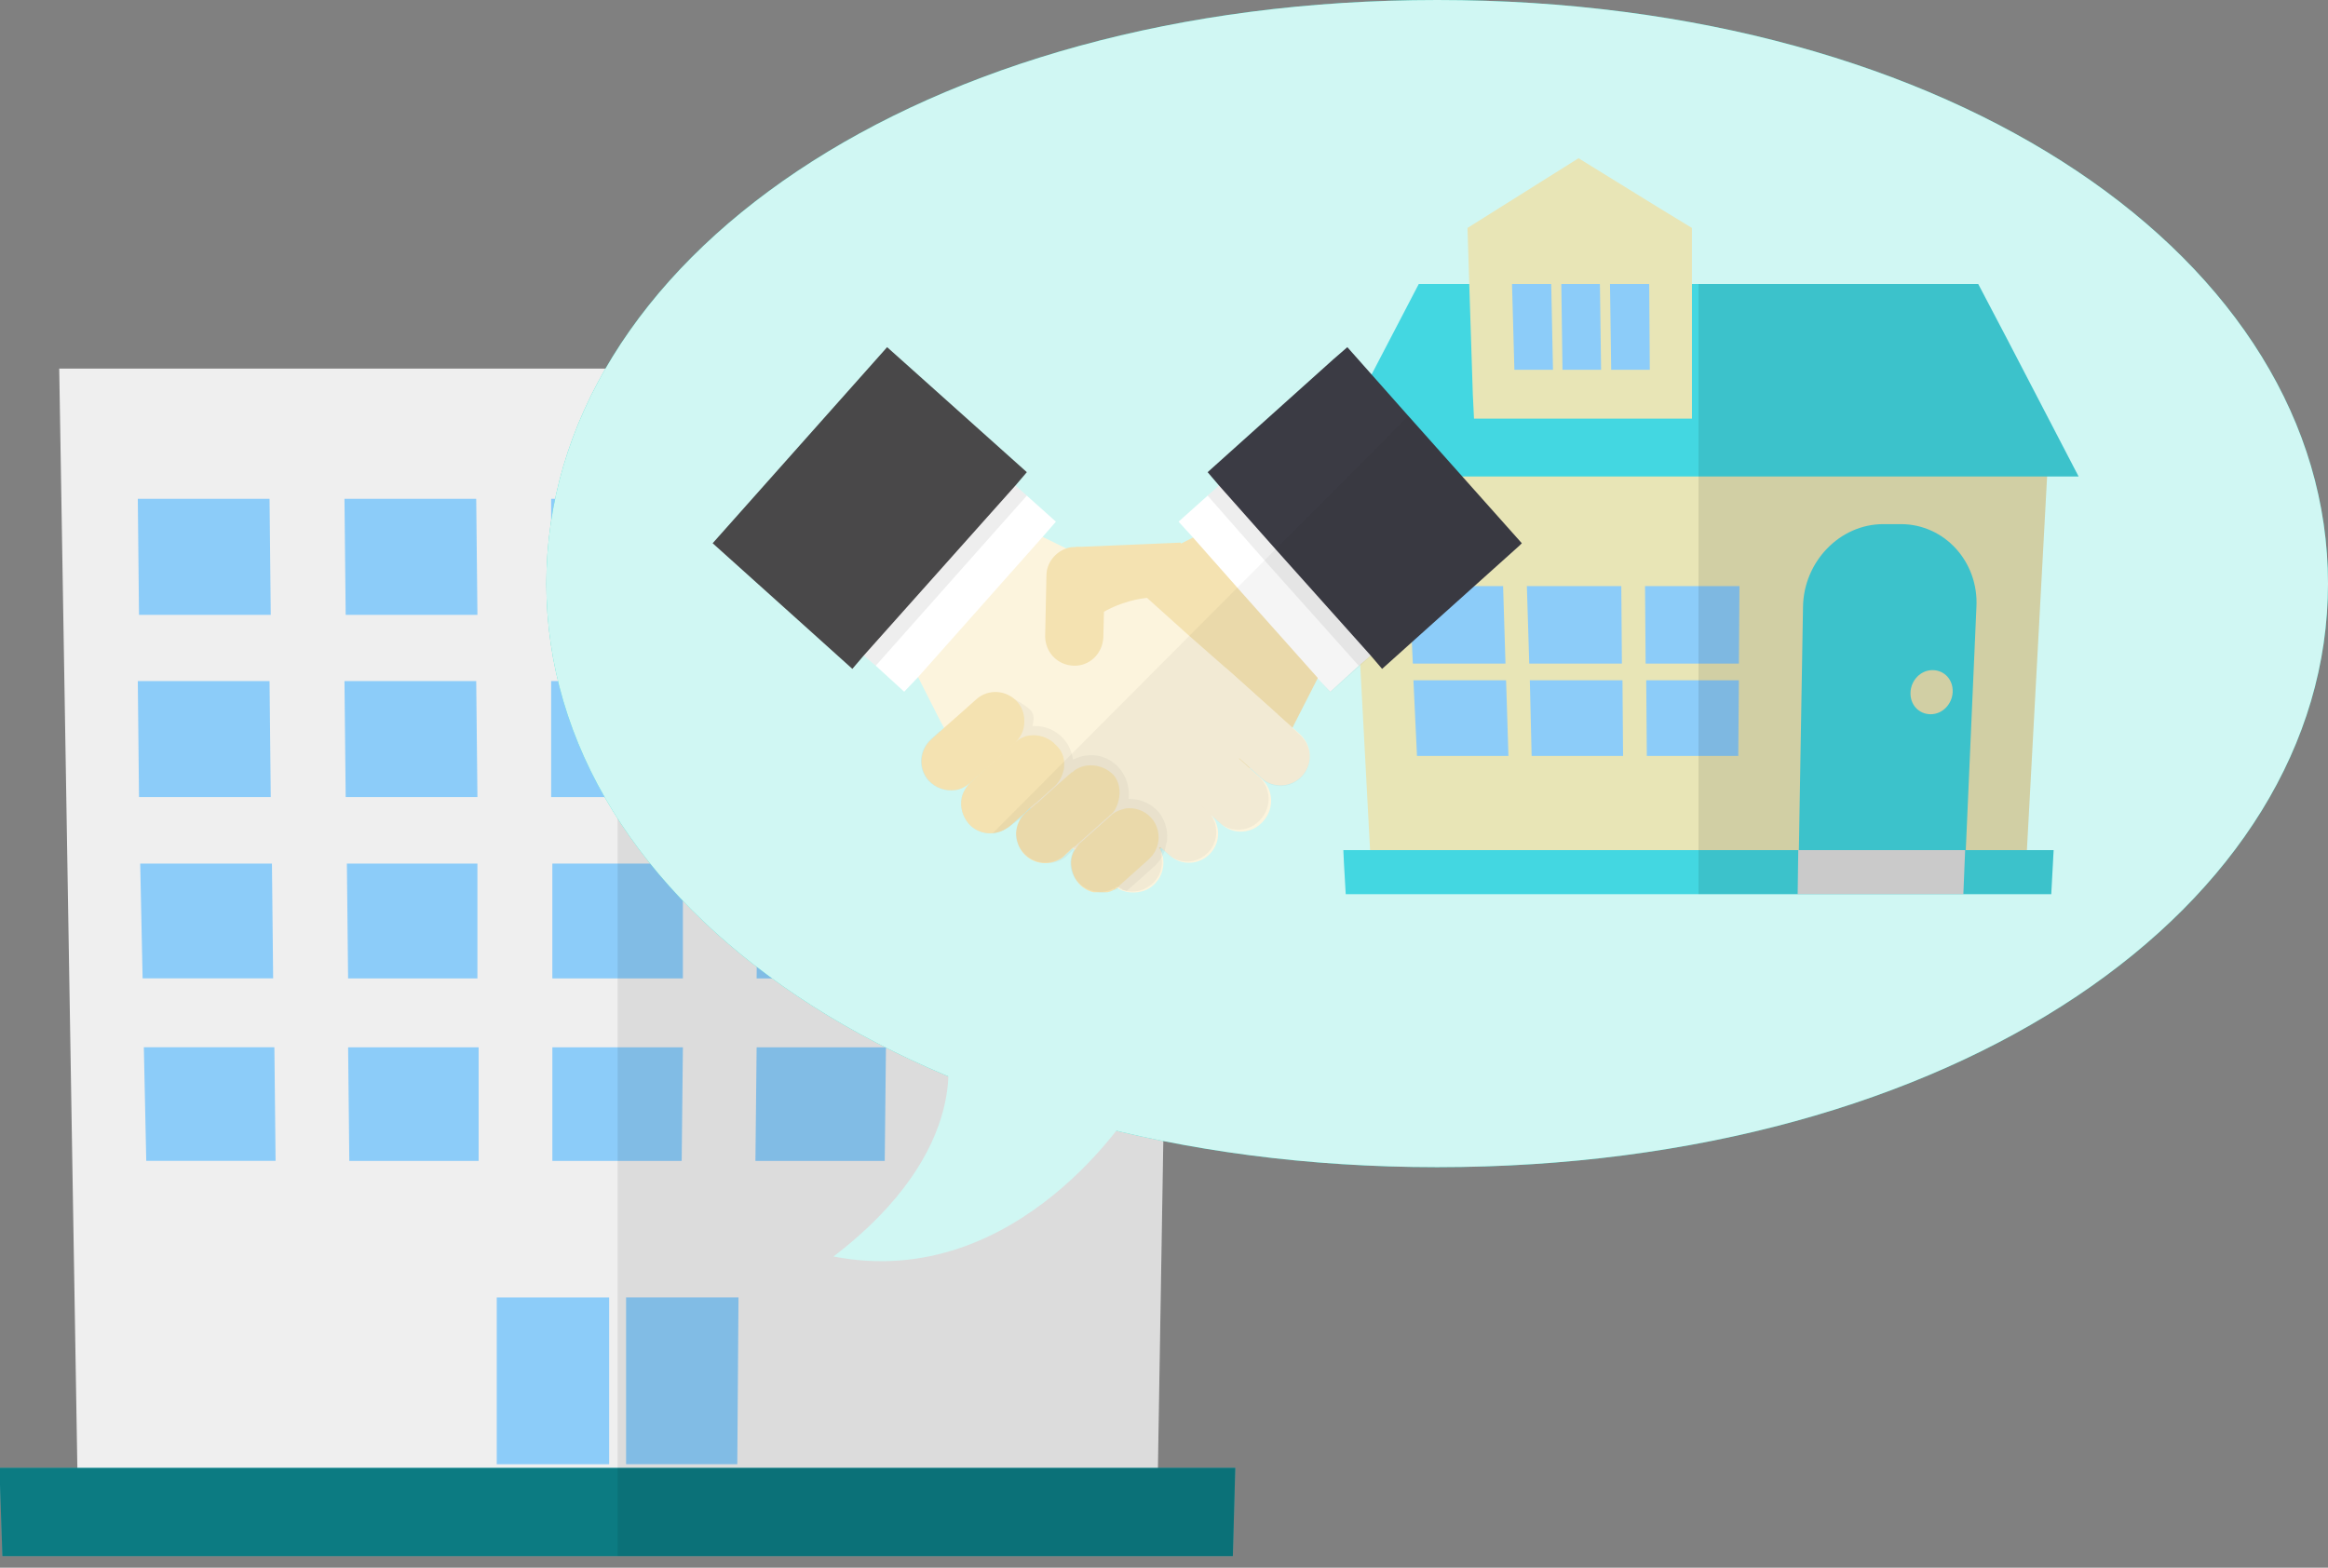 <svg width="196" height="132" viewBox="0 0 196 132" fill="none" xmlns="http://www.w3.org/2000/svg">
<rect x="0" y="0" width="196" height="132" fill="#808080" stroke="none"/>
<path d="M99.014 31.038L97.487 123.594V124.204H6.513V123.594L4.986 31.038H99.014Z" fill="#EFEFEF"/>
<path d="M104 123.594L103.796 131.022H0.204L0 125.018V123.594H104Z" fill="#14CDD9"/>
<path d="M104 123.594L103.796 131.022H0.204L0 125.018V123.594H104Z" fill="black" fill-opacity="0.4"/>
<path d="M23.202 97.746H12.314L12.11 88.181H23.101L23.202 97.746Z" fill="#8CCCF9"/>
<path d="M40.298 97.747H29.409L29.308 88.182H40.298V97.747Z" fill="#8CCCF9"/>
<path d="M57.393 97.747H46.505V88.182H57.495L57.393 97.747Z" fill="#8CCCF9"/>
<path d="M74.489 97.747H63.601L63.702 88.182H74.591L74.489 97.747Z" fill="#8CCCF9"/>
<path d="M91.688 97.747H80.697L80.901 88.182H91.789L91.688 97.747Z" fill="#8CCCF9"/>
<path d="M22.997 82.38H12.007L11.804 72.713H22.896L22.997 82.38Z" fill="#8CCCF9"/>
<path d="M40.195 82.381H29.307L29.205 72.714H40.195V82.381Z" fill="#8CCCF9"/>
<path d="M57.494 82.381H46.504V72.714H57.494V82.381Z" fill="#8CCCF9"/>
<path d="M74.692 82.381H63.702L63.804 72.714H74.794L74.692 82.381Z" fill="#8CCCF9"/>
<path d="M91.891 82.381H80.9L81.104 72.714H92.094L91.891 82.381Z" fill="#8CCCF9"/>
<path d="M22.795 67.117H11.703L11.602 57.348H22.694L22.795 67.117Z" fill="#8CCCF9"/>
<path d="M40.196 67.117H29.104L29.002 57.348H40.094L40.196 67.117Z" fill="#8CCCF9"/>
<path d="M57.495 67.117H46.403V57.348H57.495V67.117Z" fill="#8CCCF9"/>
<path d="M74.897 67.117H63.805V57.348H74.998L74.897 67.117Z" fill="#8CCCF9"/>
<path d="M92.195 67.117H81.103L81.307 57.348H92.399L92.195 67.117Z" fill="#8CCCF9"/>
<path d="M22.795 51.769H11.703L11.602 42H22.694L22.795 51.769Z" fill="#8CCCF9"/>
<path d="M40.196 51.769H29.104L29.002 42H40.094L40.196 51.769Z" fill="#8CCCF9"/>
<path d="M57.495 51.769H46.403V42H57.495V51.769Z" fill="#8CCCF9"/>
<path d="M74.897 51.769H63.805V42H74.998L74.897 51.769Z" fill="#8CCCF9"/>
<path d="M92.195 51.769H81.103L81.307 42H92.399L92.195 51.769Z" fill="#8CCCF9"/>
<path d="M62.074 123.288H52.712V109.245H62.176L62.074 123.288Z" fill="#8CCCF9"/>
<path d="M51.287 123.289H41.823V109.246H51.287V123.289Z" fill="#8CCCF9"/>
<path opacity="0.08" d="M104 123.594H97.487L99.014 31.038L52 31.037V131.022H103.796L104 123.594Z" fill="#040000"/>
<path d="M196 49.138C196 76.276 164.601 98.276 121 98.276C77.399 98.276 46 76.276 46 49.138C46 22 77.399 0 121 0C164.601 0 196 22 196 49.138Z" fill="#14D9C1"/>
<path d="M196 49.138C196 76.276 164.601 98.276 121 98.276C77.399 98.276 46 76.276 46 49.138C46 22 77.399 0 121 0C164.601 0 196 22 196 49.138Z" fill="white" fill-opacity="0.8"/>
<path d="M70.173 105.798C85.836 108.847 95.429 93.184 95.429 93.184L79.638 88.208C79.638 88.208 82.13 96.656 70.173 105.798Z" fill="#D0F7F3"/>
<g clip-path="url(#clip0)">
<path d="M172.5 36.455L172.35 40.118L170.65 71.579H115.35L113.85 43.38L113.65 40.118L113.5 36.455H172.5Z" fill="#E8E5B6"/>
<path d="M172.9 71.578L172.7 75.291H113.3L113.15 72.682L113.1 71.578H172.9Z" fill="#43D7E1"/>
<path d="M126.75 55.874H118.95L118.65 49.351H126.55L126.75 55.874Z" fill="#8CCCF9"/>
<path d="M127 63.651H119.3L119 57.278H126.8L127 63.651Z" fill="#8CCCF9"/>
<path d="M136.551 55.874H128.751L128.551 49.351H136.501L136.551 55.874Z" fill="#8CCCF9"/>
<path d="M136.651 63.651H128.951L128.801 57.278H136.601L136.651 63.651Z" fill="#8CCCF9"/>
<path d="M146.4 55.874H138.55L138.5 49.351H146.45L146.4 55.874Z" fill="#8CCCF9"/>
<path d="M146.35 63.651H138.65L138.6 57.278H146.4L146.35 63.651Z" fill="#8CCCF9"/>
<path d="M160.05 44.132H158.55C154.9 44.132 151.85 47.293 151.8 51.106L151.45 71.679H165.5L166.4 51.106C166.6 47.293 163.7 44.132 160.05 44.132Z" fill="#43D7E1"/>
<path d="M165.3 75.291H151.35L151.4 71.578H165.45L165.3 75.291Z" fill="#E0E0E0"/>
<path d="M175 40.118H111L119.45 23.911H166.55L169 28.578L175 40.118Z" fill="#43D7E1"/>
<path d="M142.45 35.251H124.1L124 33.193L123.7 23.91L123.55 19.194L132.9 13.323L139.65 17.488L142.45 19.194V23.91V35.251Z" fill="#E8E5B6"/>
<path d="M130.75 31.137H127.5L127.3 23.911H130.6L130.75 31.137Z" fill="#8CCCF9"/>
<path d="M134.8 31.137H131.55L131.45 23.911H134.7L134.8 31.137Z" fill="#8CCCF9"/>
<path d="M138.9 31.137H135.65L135.55 23.911H138.85L138.9 31.137Z" fill="#8CCCF9"/>
<path d="M164.4 58.281C164.35 59.285 163.55 60.138 162.55 60.138C161.55 60.138 160.8 59.335 160.85 58.281C160.9 57.278 161.7 56.425 162.7 56.425C163.7 56.425 164.45 57.228 164.4 58.281Z" fill="#E8E5B6"/>
<path opacity="0.1" d="M172.35 40.118H175L169 28.578L166.55 23.911H143V75.292H151.35H165.3H172.7L172.9 71.579H170.65L172.35 40.118Z" fill="#040000"/>
</g>
<g clip-path="url(#clip1)">
<path d="M112.211 54.556L110.934 57.121L108.805 61.288L108.751 61.395L108.645 61.662L105.239 64.654L105.132 64.761L101.46 68.073L101.407 68.127L98.213 70.959L97.734 71.386L97.628 71.493L96.936 72.134L96.83 72.241L94.275 74.538C94.222 74.592 94.168 74.645 94.115 74.699H94.062L93.849 74.912L93.796 74.859L92.146 72.989L91.667 72.455L91.028 71.76L90.603 71.279L90.549 71.226L90.124 70.745L87.782 68.127L87.303 67.593L87.09 67.326L86.824 67.058L84.482 64.387L84.003 63.853L83.524 63.318L81.182 60.7L80.703 60.166L82.14 58.884L83.63 57.548L87.941 53.701L90.869 51.083L92.998 49.213L93.743 48.572L94.168 48.358L99.491 45.741L100.449 45.26L101.992 44.512L105.665 48.091L112.211 54.556Z" fill="#F4E2B1"/>
<path d="M123.76 47.718L115.404 55.198L114.393 56.053L111.998 58.243L110.934 57.121V57.068L104.174 49.481L100.396 45.207L99.225 43.925L101.673 41.734L102.631 40.879L110.987 33.346L115.351 38.261L123.76 47.718Z" fill="white"/>
<path opacity="0.07" d="M126.156 45.527L123.761 47.717L115.405 55.197L114.394 56.052L106.464 47.183L101.674 41.733L102.632 40.879L113.276 31.315L113.436 31.208L115.458 33.505L117.641 35.963L126.156 45.527Z" fill="#040000"/>
<path d="M128.125 45.741L127.913 45.954L116.363 56.319L115.405 55.197L107.422 46.275L102.632 40.879L101.674 39.757L112.265 30.247L113.436 29.231L118.599 35.055L128.125 45.741Z" fill="#3B3B44"/>
<path d="M107.581 60.166L107.528 60.273L104.334 63.853L104.228 63.959L100.928 67.646L98.267 70.638L97.682 71.333L97.575 71.386L96.936 72.134L94.435 74.912V74.966L94.382 74.859L94.116 74.645L91.668 72.455L90.976 71.814L90.497 71.439L90.443 71.333L89.964 70.905L87.463 68.661L87.303 68.501L86.718 68.02L86.186 67.539L83.578 65.188L83.045 64.707L82.513 64.227L79.639 61.662L79.533 61.448L79.48 61.288L79.107 60.594L77.297 57.014L76.073 54.556L86.398 44.512L87.782 45.206L89.751 46.168L90.603 46.595L92.838 47.717L94.116 48.305L94.595 48.572L96.564 50.335L100.13 53.541L103.11 56.159L107.581 60.166Z" fill="#FCF4DD"/>
<path d="M88.9 43.925L87.782 45.207L77.297 57.014L76.126 58.243L73.731 56.053L72.72 55.198L64.364 47.718L77.138 33.346L85.494 40.879L86.452 41.734L88.9 43.925Z" fill="white"/>
<path opacity="0.07" d="M86.451 41.733L73.731 56.052L72.72 55.197L64.364 47.717L61.969 45.527L68.143 38.528L74.689 31.208L75.115 31.529L85.493 40.879L86.451 41.733Z" fill="#040000"/>
<path d="M86.452 39.757L85.494 40.879L72.72 55.197L71.762 56.319L67.132 52.152L60 45.741L74.689 29.231L76.126 30.514L86.452 39.757Z" fill="#494849"/>
<path d="M103.483 56.48C102.472 55.572 100.928 55.678 100.023 56.694C99.118 57.709 99.225 59.258 100.236 60.166L106.197 65.509C107.208 66.417 108.752 66.311 109.657 65.295C110.561 64.28 110.455 62.731 109.444 61.823L103.483 56.48Z" fill="#FCF4DD"/>
<path d="M100.236 60.22C99.225 59.312 97.628 59.418 96.724 60.487C95.766 61.556 95.872 63.158 96.883 64.067L102.844 69.409C103.855 70.318 105.452 70.211 106.357 69.142C107.315 68.074 107.208 66.471 106.197 65.563L100.236 60.22Z" fill="#FCF4DD"/>
<path d="M95.765 62.998C94.754 62.09 93.21 62.197 92.305 63.212C91.401 64.227 91.507 65.777 92.518 66.685L98.479 72.028C99.491 72.936 101.034 72.829 101.939 71.814C102.844 70.799 102.737 69.249 101.726 68.341L95.765 62.998Z" fill="#FCF4DD"/>
<path d="M97.309 74.324C96.67 75.072 95.659 75.286 94.754 75.072C94.648 75.019 94.541 75.019 94.435 74.965C94.382 74.965 94.382 74.912 94.329 74.912C94.222 74.859 94.116 74.805 94.062 74.752C94.009 74.698 93.903 74.645 93.85 74.591L92.147 73.095L90.922 71.973L90.497 71.599L90.39 71.493L89.964 71.065L87.942 69.249C87.782 69.088 87.623 68.928 87.516 68.768C87.463 68.714 87.41 68.608 87.41 68.554C87.197 68.234 87.144 67.966 87.09 67.699C87.09 67.539 87.037 67.432 87.037 67.272C87.037 67.058 87.09 66.898 87.144 66.684C87.25 66.31 87.41 65.99 87.676 65.669C88.102 65.242 88.581 64.974 89.166 64.868C89.326 64.868 89.432 64.814 89.592 64.868C89.805 64.868 90.018 64.921 90.231 64.974C90.284 64.974 90.284 64.974 90.337 65.028C90.656 65.135 90.976 65.295 91.189 65.509L93.637 67.699L94.009 68.02L94.222 68.234L94.541 68.554L97.149 70.905C97.256 71.012 97.362 71.119 97.469 71.225C97.522 71.279 97.575 71.386 97.628 71.439C97.628 71.493 97.682 71.493 97.682 71.546C97.788 71.706 97.841 71.92 97.894 72.08C98.054 72.828 97.894 73.683 97.309 74.324Z" fill="#FCF4DD"/>
<path d="M92.998 48.573V49.16L92.945 51.511L92.892 53.648C92.838 55.037 91.721 56.106 90.39 56.053C89.06 55.999 88.048 54.984 87.995 53.648C87.995 53.595 87.995 53.541 87.995 53.541L88.102 48.466C88.102 47.397 88.847 46.489 89.805 46.168C90.071 46.062 90.337 46.062 90.603 46.062C91.668 46.062 92.519 46.756 92.838 47.718C92.945 47.985 92.998 48.252 92.998 48.573Z" fill="#F4E2B1"/>
<path opacity="0.04" d="M98.267 70.639C98.267 70.746 98.267 70.852 98.214 70.959C98.161 71.173 98.108 71.44 98.055 71.654C98.001 71.814 97.948 71.921 97.895 72.028C97.735 72.348 97.522 72.615 97.256 72.883L94.861 75.02C94.755 74.966 94.648 74.966 94.542 74.913L94.489 74.859C94.382 74.806 94.276 74.753 94.222 74.699L94.01 74.913L93.956 74.859C92.998 75.394 91.721 75.18 90.976 74.325C90.55 73.844 90.337 73.15 90.337 72.562C90.337 72.188 90.444 71.814 90.657 71.493L90.55 71.387L89.858 72.028C89.805 72.081 89.752 72.135 89.699 72.188C88.687 72.936 87.25 72.829 86.399 71.868C85.973 71.387 85.76 70.746 85.76 70.104C85.813 69.517 86.026 68.929 86.505 68.501L85.015 69.57C84.962 69.624 84.909 69.677 84.855 69.677C83.844 70.425 82.407 70.318 81.555 69.356C81.023 68.715 80.81 67.914 80.97 67.166C81.076 66.685 81.343 66.258 81.715 65.884L82.993 64.708L81.609 65.937C81.236 66.258 80.81 66.471 80.385 66.525C79.586 66.632 78.735 66.364 78.149 65.723C77.245 64.708 77.351 63.159 78.362 62.251L79.054 61.609L85.334 58.831C85.334 58.831 86.665 59.526 86.878 59.953C87.144 60.434 86.984 60.701 86.931 61.129C86.984 61.129 87.091 61.129 87.144 61.129C88.049 61.129 88.9 61.502 89.539 62.197C90.018 62.731 90.231 63.319 90.337 63.96C90.763 63.746 91.295 63.586 91.828 63.586C91.881 63.586 91.987 63.586 92.04 63.586C92.892 63.64 93.637 64.014 94.222 64.655C94.861 65.403 95.127 66.364 95.021 67.273C95.074 67.273 95.127 67.273 95.127 67.273C96.032 67.273 96.884 67.647 97.522 68.341C98.055 68.982 98.321 69.837 98.267 70.639Z" fill="#040000"/>
<path d="M99.704 50.603C98.64 50.282 97.522 50.282 96.617 50.336C94.488 50.55 92.945 51.511 92.945 51.511L90.869 51.084L90.603 46.596L90.55 46.062L99.385 45.688C99.385 45.688 103.27 51.618 99.704 50.603Z" fill="#F4E2B1"/>
<path d="M86.185 61.288C86.079 61.769 85.813 62.197 85.44 62.571L84.003 63.853L83.045 64.708L81.662 65.937C81.289 66.257 80.863 66.471 80.437 66.524C79.639 66.631 78.787 66.364 78.202 65.723C77.297 64.708 77.404 63.158 78.415 62.25L79.479 61.288L80.757 60.166L82.194 58.884C83.205 57.976 84.748 58.083 85.653 59.098C86.185 59.685 86.345 60.54 86.185 61.288Z" fill="#F4E2B1"/>
<path d="M89.592 64.494C89.592 64.601 89.592 64.761 89.539 64.868C89.432 65.349 89.219 65.776 88.847 66.15L88.794 66.203L87.303 67.539L87.09 67.699L86.718 68.02L86.292 68.447L85.015 69.569C84.962 69.623 84.908 69.676 84.855 69.676C83.844 70.424 82.407 70.317 81.555 69.356C81.023 68.715 80.81 67.913 80.97 67.165C81.076 66.684 81.342 66.257 81.715 65.883L82.992 64.707L83.95 63.853L85.441 62.517C85.813 62.196 86.239 61.983 86.665 61.929C87.463 61.822 88.315 62.089 88.9 62.731C89.432 63.211 89.645 63.853 89.592 64.494Z" fill="#F4E2B1"/>
<path d="M94.169 67.432C94.116 67.646 94.062 67.806 93.956 68.02C93.85 68.287 93.637 68.501 93.424 68.661L90.55 71.226L90.39 71.333L90.337 71.386L89.645 72.027C89.592 72.081 89.539 72.134 89.485 72.188C88.474 72.936 87.037 72.829 86.186 71.867C85.76 71.386 85.547 70.745 85.547 70.104C85.6 69.516 85.813 68.928 86.292 68.501C86.345 68.448 86.345 68.448 86.398 68.394L86.771 68.073L87.144 67.753L87.356 67.593L88.953 66.15L90.231 65.028C90.231 65.028 90.231 65.028 90.284 65.028C90.337 64.975 90.39 64.975 90.39 64.921C90.816 64.601 91.295 64.44 91.827 64.44C92.519 64.44 93.211 64.708 93.743 65.242C94.222 65.776 94.382 66.631 94.169 67.432Z" fill="#F4E2B1"/>
<path d="M97.468 71.119C97.468 71.119 97.468 71.172 97.468 71.119C97.362 71.546 97.149 71.921 96.83 72.241C96.776 72.294 96.776 72.294 96.723 72.348L94.275 74.538C94.222 74.592 94.168 74.645 94.115 74.699C94.115 74.699 94.062 74.699 94.062 74.752C93.956 74.806 93.902 74.859 93.796 74.912C92.838 75.447 91.561 75.233 90.815 74.378C90.39 73.897 90.177 73.203 90.177 72.615C90.177 72.241 90.283 71.867 90.496 71.546C90.496 71.546 90.496 71.493 90.549 71.493C90.603 71.44 90.603 71.386 90.656 71.333C90.762 71.172 90.869 71.012 91.028 70.905L93.477 68.715C93.689 68.501 93.956 68.341 94.222 68.234C94.381 68.18 94.594 68.127 94.754 68.074C95.552 67.967 96.351 68.234 96.936 68.875C97.468 69.463 97.681 70.371 97.468 71.119Z" fill="#F4E2B1"/>
<path opacity="0.04" d="M83.578 70.158C84.057 70.104 84.483 69.944 84.856 69.677C84.909 69.623 84.962 69.57 85.015 69.57L86.293 68.448C85.867 68.875 85.601 69.463 85.547 70.051C85.494 70.692 85.707 71.333 86.186 71.814C87.038 72.776 88.475 72.882 89.486 72.135C89.539 72.081 89.592 72.028 89.645 71.974L90.337 71.333L90.444 71.44C90.284 71.76 90.178 72.135 90.124 72.508C90.071 73.15 90.284 73.791 90.763 74.272C91.561 75.126 92.786 75.34 93.744 74.806L93.797 74.859L94.01 74.646C94.116 74.699 94.223 74.752 94.276 74.806L94.329 74.859C94.436 74.913 94.542 74.966 94.648 74.966C95.553 75.233 96.511 74.966 97.203 74.218C97.789 73.577 97.948 72.722 97.735 71.921C97.789 71.814 97.842 71.654 97.895 71.547L98.321 71.921C99.332 72.829 100.875 72.722 101.78 71.707C102.579 70.799 102.579 69.516 101.94 68.608L102.632 69.249C103.643 70.158 105.24 70.051 106.145 68.982C107.103 67.914 106.996 66.311 105.985 65.403L105.24 64.708L106.198 65.563C107.209 66.471 108.752 66.364 109.657 65.349C110.562 64.334 110.456 62.785 109.444 61.876L108.806 61.289L110.935 57.121L111.999 58.297L115.405 55.251L116.363 56.32L128.125 45.741L118.599 35.002L83.578 70.158Z" fill="#040000"/>
</g>
<defs>
<clipPath id="clip0">
<rect width="64" height="61.968" fill="white" transform="translate(111 13.323)"/>
</clipPath>
<clipPath id="clip1">
<rect width="68.125" height="45.895" fill="white" transform="translate(60 29.231)"/>
</clipPath>
</defs>
</svg>
